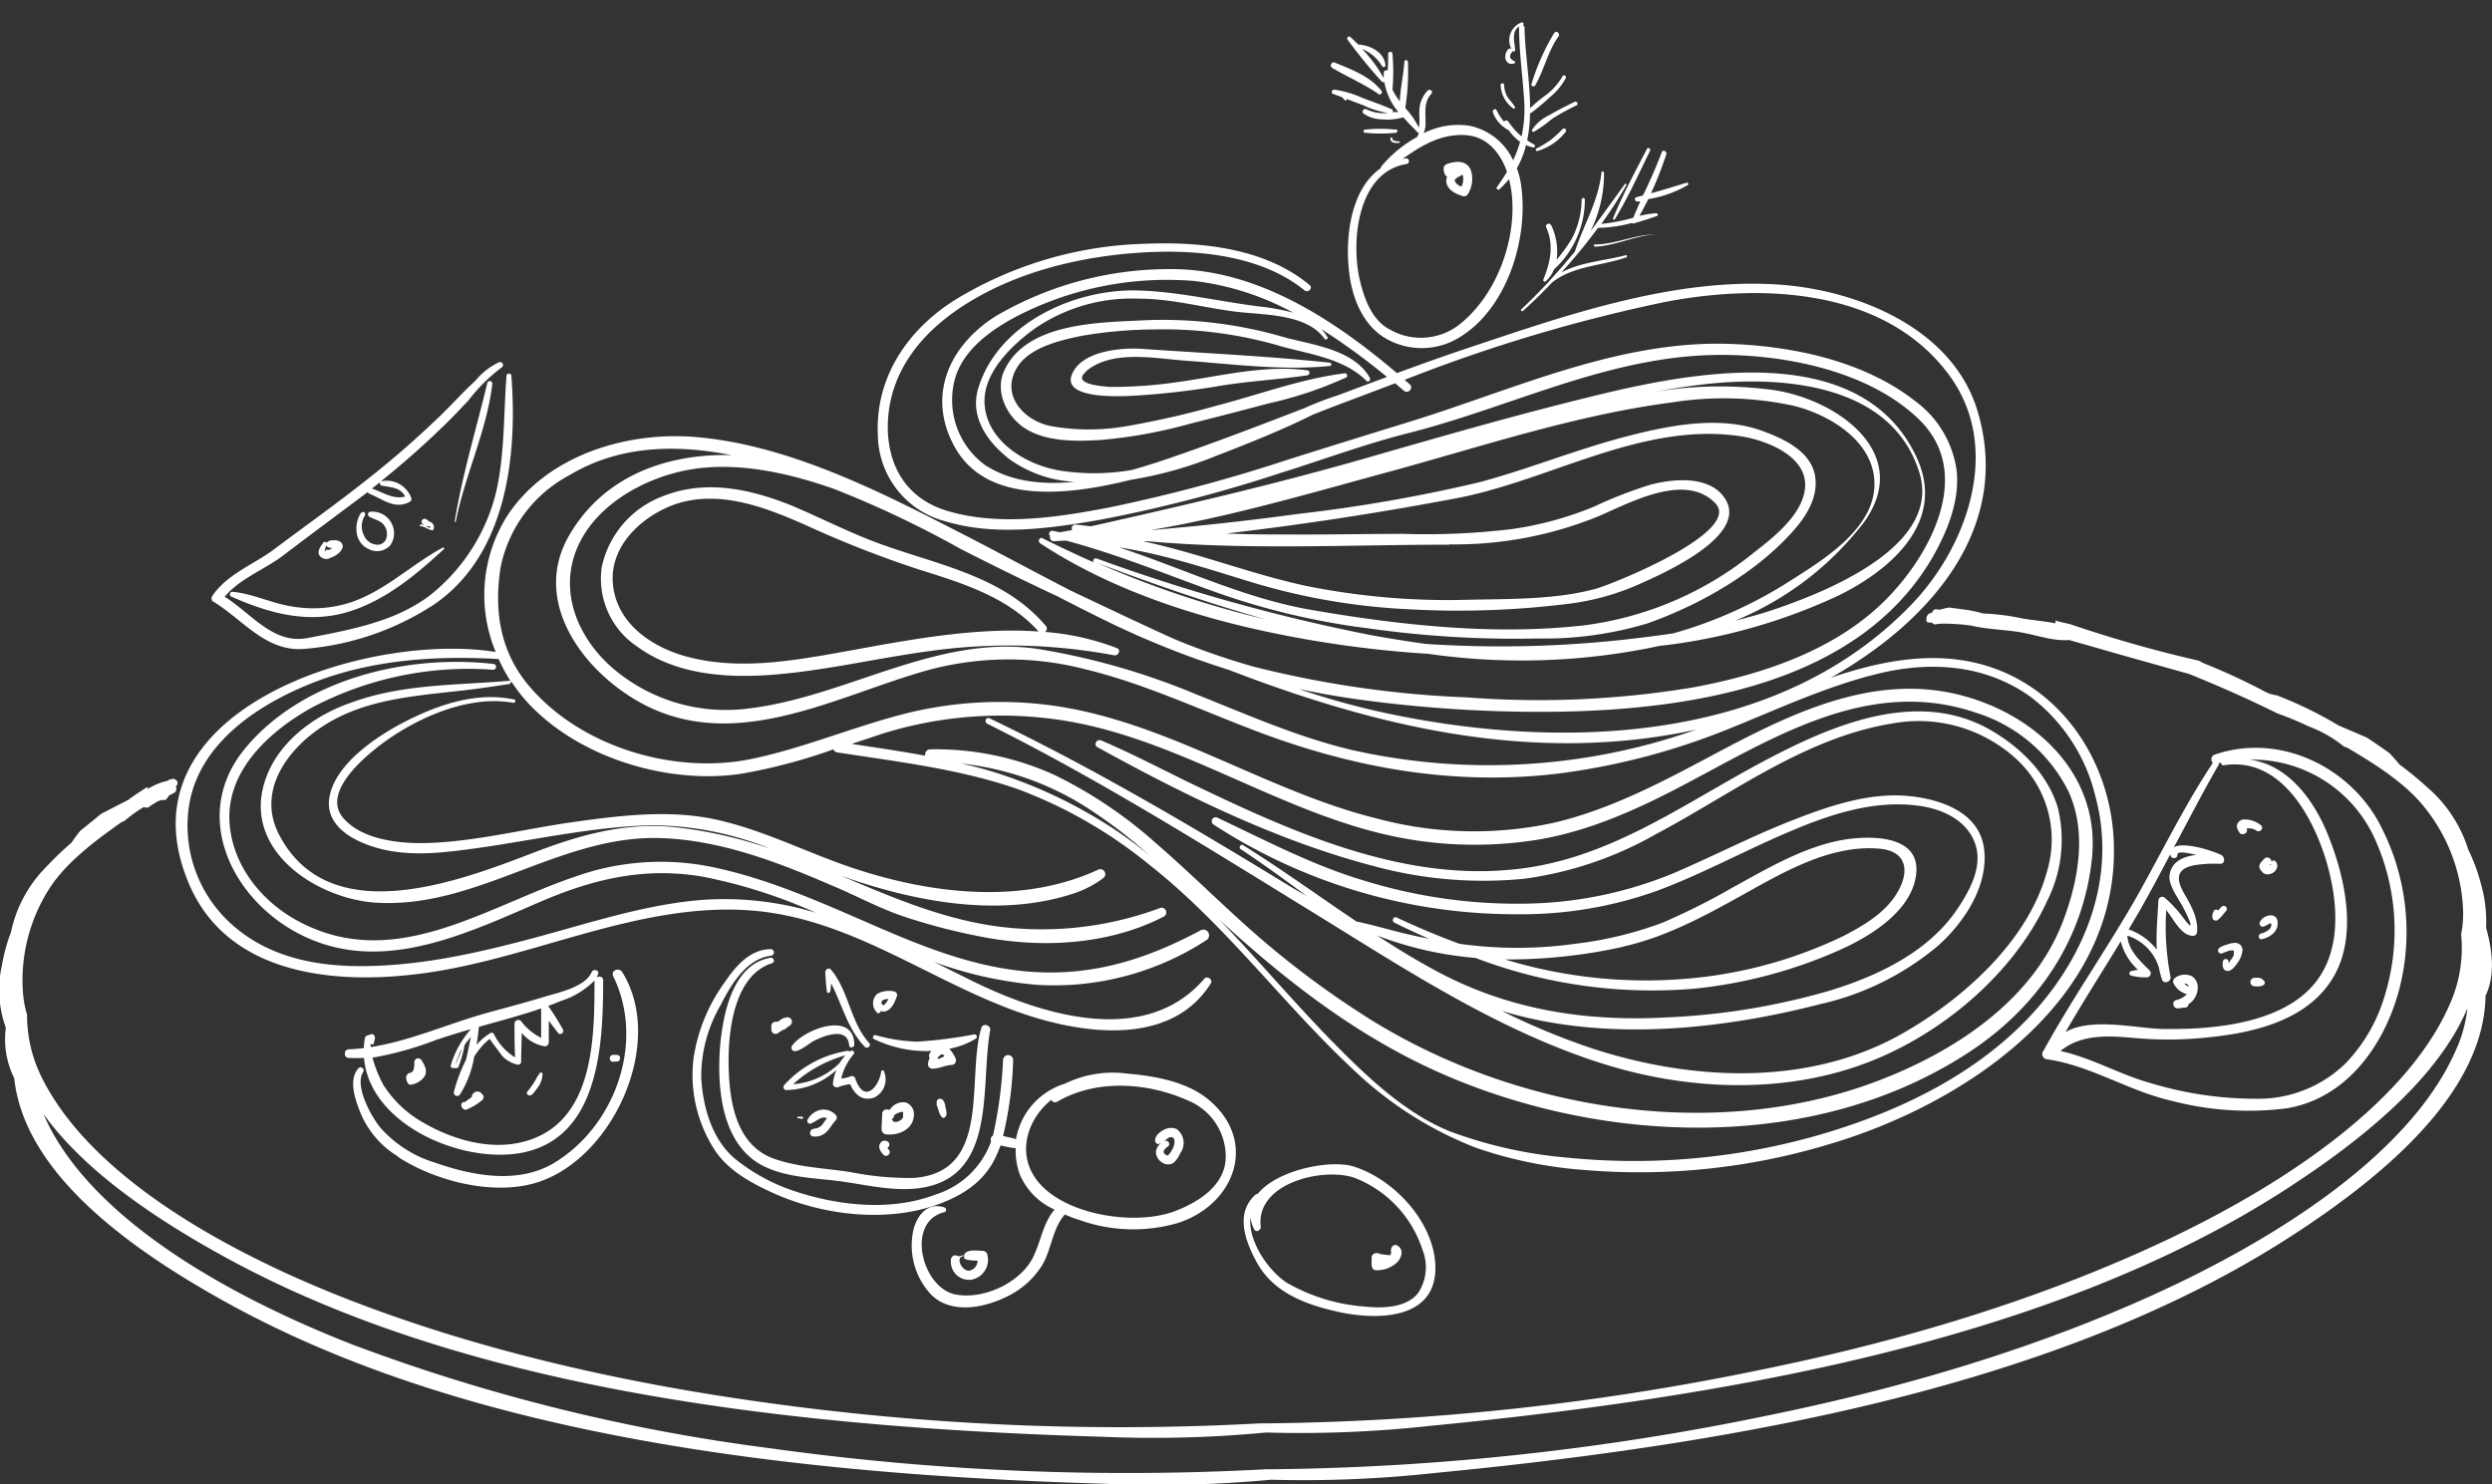 <svg xmlns="http://www.w3.org/2000/svg" viewBox="0 0 247.02 147.17"><rect x="0" y="0" width="247.02" height="147.17" fill="#333333" stroke="none"/><defs><style>.cls-1{fill:#fff;}</style></defs><g id="Layer_2" data-name="Layer 2"><g id="entrees"><path class="cls-1" d="M49.14,64.64c-12.77-2.07-37.73,5.8-30.4,23,3.71,8.71,13.7,9.92,22,9C52.17,95.44,63,89.32,74.63,90.28c9.48.79,17,6.58,25.66,9.82,6.16,2.31,15.57,4,19.73-2.6.25-.39-.36-.8-.65-.46-5.88,6.83-16.19,3.58-23.08.17l-3.7-1.84a39.49,39.49,0,0,0,10.24,2.27,27.69,27.69,0,0,0,16.72-4.41.55.55,0,0,0-.53-1c-5.27,2.82-10.52,4.51-16.57,4.13C96.65,96,91.22,93.76,86,91.47c-4.84-2.1-9.67-4.24-14.84-5.39a25.22,25.22,0,0,0-14.06.8C48,89.94,39,96.5,29.43,91.25c-3.66-2-6.55-5.7-6.69-10-.17-5,4.07-8.8,8.1-11.06a33.31,33.31,0,0,1,18.05-3.79.29.29,0,0,0,.07-.57c-8.63-1-19.14,1.51-24.8,8.54-5,6.24-1.52,14.1,4.71,17.78,8.25,4.87,17,.56,24.81-2.8,5.24-2.23,10.21-3.4,15.9-2.45a51.17,51.17,0,0,1,11.29,3.59A31.21,31.21,0,0,0,69.7,89.21C64,89.64,58.42,91.52,52.88,93c-5.75,1.54-11.6,2.85-17.59,2.78-4.79-.07-9.4-1.2-12.87-4.66a13.12,13.12,0,0,1-3.63-11.56c1.13-6,6.85-9.73,12.12-11.83,5.85-2.32,12.16-2.74,18.38-2.4l.13,0a18.15,18.15,0,0,0,1.17,2.17.21.21,0,0,0-.15,0c-5.34.45-10.64.3-15.75,2.2C31,71,27.41,73.7,26.22,77.56,24.1,84.42,31.5,89.17,37.38,89.5c10,.55,18.19-6.75,28.13-6.41,5.89.2,11.51,2.35,16.86,4.66,2.42,1,4.81,2.32,7.32,3.15A60,60,0,0,0,98,93c5.74,1,12.07.59,17.32-2.11a.46.46,0,0,0-.35-.86,33.61,33.61,0,0,1-16.77,1.72c-5.28-.84-10-2.89-14.87-4.94C90.61,89.41,99,91,106.37,88.6a10.34,10.34,0,0,0,3-1.55.49.49,0,0,0-.51-.83c-7.47,3.46-16.4,2.43-24-.06-4.83-1.57-9.33-4-14.34-5-4.49-.89-9.3-.28-13.78.35-4.79.68-9.62,1.93-14.47,2.07-2.66.07-6.4-.32-8.25-2.49-2.42-2.82,3.18-7,5.15-8.26,3.27-2.11,7.75-3.88,11.7-3.15.22,0,.32-.28.1-.33-3.67-.78-7.38.46-10.64,2.1-2.78,1.41-6.93,4.1-7.64,7.4-.54,2.48,1.43,4,3.53,4.82,3.24,1.29,6.75,1,10.12.54,6.1-.79,12.1-2.25,18.28-2.39A31.67,31.67,0,0,1,76.4,84.16,43.79,43.79,0,0,0,66.84,82c-4.91-.49-9.41.79-13.94,2.53-7.48,2.88-20.29,7.78-25.25-1.81-2.15-4.17.66-8.21,4.08-10.54,4.83-3.29,10.72-3.19,16.27-4,.82-.11,1.64-.24,2.46-.36a.24.24,0,0,0,.19-.32,15.63,15.63,0,0,0,2.21,2.73c5.11,5.07,13.58,7.54,20.62,6.48a55,55,0,0,0,9.14-2.42.46.46,0,0,0,.4.31c6,.92,12.18,1.65,17.91,3.65A46.19,46.19,0,0,1,114,85.79c7.6,6,13.24,13.84,20.28,20.38a36.91,36.91,0,0,0,12,7.61,42.23,42.23,0,0,0,11,2.23,64.94,64.94,0,0,0,23.8-2.5c13.73-4,29.43-14.48,28.42-30.6-.46-7.24-4.74-14-11.61-16.57-5.33-2-11-1-16.42.86,9.91-5.61,18-14.88,14.56-26.43C193.56,32.48,184,28.69,176.12,28.2c-10.51-.65-21.29,3.19-31.11,6.47-2.19.74-4.37,1.52-6.54,2.32-6.33-5.38-14-10.39-22.55-10.31a34,34,0,0,0-17.23,4.67c-4.73,3-6.9,8.09-3.93,13.18C98,50,105.83,49,111,47.83l1.1-.26a38.81,38.81,0,0,0,8.44-2.37c3.19-1.23,6.53-2.56,9.66-4.12l1.95-.76L138.3,38l.87.74c.42.36,1-.29.55-.66l-.49-.42a158.23,158.23,0,0,1,25.9-7.74c9.64-1.83,21.87-1.34,28.18,7.41,5.11,7.08,1.76,16.71-3.71,22.47-13.32,14-34.91,14.66-52.58,10.82a76.22,76.22,0,0,1-8.29-2.32c1.85.4,3.72.73,5.63,1a131.4,131.4,0,0,0,20.69,1.25c12.92-.28,29-2.84,36.3-14.94,1.58-2.64,3-6,2.58-9.12a10.3,10.3,0,0,0-4.13-6.76c-5-3.9-11.93-5.39-18.16-5.63-11-.43-21.3,4.41-31.55,7.6-4.11,1.27-8.22,2.54-12.33,3.84A160.13,160.13,0,0,1,110,50.3c-5.16,1-11,1.89-16.13.34C89.93,49.45,88,46.3,88,42.28c.06-5.54,3.53-9.57,8.08-12.34,5.16-3.15,11.42-4.59,17.4-4.92,5.28-.29,11.56.3,15.82,3.76.36.29.88-.21.52-.52-4.46-3.7-10.82-4.32-16.39-4.09a38.05,38.05,0,0,0-18.89,5.64c-4.68,3-7.82,7.72-7.52,13.42a8.94,8.94,0,0,0,6.76,8.47c4.88,1.47,10.42.68,15.33-.18A143.76,143.76,0,0,0,127,46.87c4.28-1.34,8.52-2.92,12.87-4,10.53-2.71,20.24-7.88,31.4-7.68,6.42.11,14.2,1.79,18.95,6.39,5.51,5.33,1.12,13.47-3.34,17.92-5,5-12.21,7.37-19,8.64a93.32,93.32,0,0,1-22.46,1,102.12,102.12,0,0,1-21.24-3.07,71.71,71.71,0,0,1-7.63-2.65c-3.37-1.51-6.69-3.11-10-4.67l-.46-.22c-3.52-1.81-7-3.7-10.48-5.49-8.23-4.23-17.47-9-26.87-9.73-6.83-.51-14.62,1.91-18.49,7.88A14.67,14.67,0,0,0,49.14,64.64ZM97.61,46.08a8,8,0,0,1-2.94-8.56c.83-2.87,3.57-4.81,6.07-6.14a32.51,32.51,0,0,1,17.67-3.52A27.32,27.32,0,0,1,128.19,31a22.17,22.17,0,0,0-3.39-.62c-4-.5-7.88-1.45-11.89-1.58-6.26-.21-13.81,3.13-15.88,9.5-1,2.93.8,5.48,3,7.2a12.1,12.1,0,0,0,6.48,2.27C103.3,48.08,100.15,47.76,97.61,46.08Zm35-6.89a31.57,31.57,0,0,0-3.3,1.27c-3.73,1.44-7.46,2.87-11.23,4.21-1.75.62-3.78,1.34-5.91,1.93a22.07,22.07,0,0,1-7.07.06c-3.34-.54-7.23-2.86-7.5-6.55-.23-3.09,2.66-5.85,4.92-7.5a17,17,0,0,1,10.39-3c3.44,0,6.73,1,10.13,1.35,2.55.26,6.6.25,8.24,2.62.12.18.42,0,.3-.17a4.74,4.74,0,0,0-.6-.78,64.82,64.82,0,0,1,6.5,4.74ZM111.2,82.72A47.2,47.2,0,0,0,99,76.7c-1.22-.4-2.47-.74-3.73-1a28.8,28.8,0,0,1,12.52,4.4A49.36,49.36,0,0,1,114,84.85C113.12,84.12,112.18,83.4,111.2,82.72Zm3.31.81a43.84,43.84,0,0,0-10.05-6.73,28.47,28.47,0,0,0-12.21-2.51.52.52,0,0,0-.54.63c-2.43-.45-4.87-.8-7.28-1.17,1-.33,2-.66,3-1a39.49,39.49,0,0,1,16.45-1.53c11.6,1.32,21.52,8.54,32.72,11.34a39.2,39.2,0,0,0,15.81.69c5.39-.89,10.37-3.23,15.15-5.78,8.84-4.71,18.06-10.32,28.34-6.8A15.3,15.3,0,0,1,205,78.39c1.89,4,1.05,8.8-.45,12.79-3,8.09-11,13.22-18.76,16.11-16.48,6.12-36.54,2.56-51-6.89a89.51,89.51,0,0,1-11-8.38C120.66,89.22,117.68,86.27,114.51,83.53ZM95.18,54.4q4.81,2.46,9.7,4.75,2.24,1.16,4.49,2.27a87.6,87.6,0,0,0,12.46,5c14.69,5.67,30.07,9.32,45.91,6l.42-.09a61.79,61.79,0,0,1-34,2.06c-5.42-1.26-10.55-3.55-15.7-5.6a69.85,69.85,0,0,0-15.56-4.45c-10-1.5-19,4.76-28.7,5.9A17.23,17.23,0,0,1,61,66.46c-3.3-2.7-5.42-7-4.11-11.25,1.49-4.82,6.73-7.8,11.41-8.64s9.82.3,14.34,1.89A101.77,101.77,0,0,1,95.18,54.4ZM56.43,47.12c5-3,10.62-3.07,16.07-2-6.32-.16-12.55,2-16,7.82-4.16,6.94,1.84,14.35,8,17.24,9,4.18,18.54-1.19,27.16-3.65a30.39,30.39,0,0,1,15.95-.17C113,67.66,118.13,70,123.28,72c10.08,4,20.42,6,31.29,4.68a67.76,67.76,0,0,0,16.5-4.3c5-2,9.85-4.31,15.09-5.59s10.63-.9,15.07,2.26A17.51,17.51,0,0,1,207.72,79c2.19,8.17-1.16,16.24-6.83,22.1s-13.41,9.41-21.14,11.58a66.18,66.18,0,0,1-24.26,2.1,44,44,0,0,1-11.62-2.56c-4.62-1.79-8.68-5.77-12.08-9.24C128,99.08,124.57,95,120.87,91.18c6.6,6.06,13.64,11.55,21.93,15.21,16.3,7.19,37.31,7.93,52.57-2.2,6.68-4.44,11.18-11.1,12-19.14.78-7.78-4.87-13.57-11.87-15.8-9.36-3-18.15,1.56-26.26,5.89-4.83,2.57-9.66,5.08-15,6.38a37.22,37.22,0,0,1-17.83-.39c-11.15-2.78-20.83-9.7-32.37-11.22A38.56,38.56,0,0,0,88.78,71C84,72.3,79.35,74.24,74.45,75.25,66.75,76.83,57.37,74,52.3,67.83c-2.75-3.33-3.34-7.4-2.68-11.56A13.29,13.29,0,0,1,56.43,47.12Zm102.49,58.35c9.18,2.89,19.74,3.1,28.56-1.15,6.33-3,12.43-8.46,15.4-14.91A13.46,13.46,0,0,0,204,80.14c-1-3.42-3.77-6.11-6.77-7.81-7.24-4.1-15.75-.4-22.39,3.13-8.25,4.38-15.68,10-25.3,10.78-11.13,1-22-4-31.81-8.73-2.85-1.39-5.65-2.86-8.57-4.1-.44-.19-.81.43-.37.67,8.66,4.77,17.88,9.32,27.48,11.81A41.34,41.34,0,0,0,151,87.13a36,36,0,0,0,13.09-4.4c7.56-4,14.81-9.6,23.47-11a14.32,14.32,0,0,1,12.49,3.69,10.86,10.86,0,0,1,2.85,11c-1.89,7-8.55,12.84-14.71,16.26C179,107.71,167.67,107.12,158,104a69.24,69.24,0,0,1-9.14-3.78l.78.23c9.92,2.78,21,1.62,30.84-.91a27.48,27.48,0,0,0,11.64-5.79c2.61-2.33,5-5.95,4.55-9.59s-4.3-4.91-7.36-5.23c-4-.42-8.08,1-11.73,2.43-4,1.57-7.8,3.55-11.74,5.23a39.86,39.86,0,0,1-14.67,3,51.38,51.38,0,0,1-15.87-2.26c-5.14-1.52-9.82-4-14.64-6.27a.39.39,0,0,0-.36.69,54.89,54.89,0,0,0,30.16,8.89,39.83,39.83,0,0,0,13.86-2.35c4.3-1.61,8.36-3.81,12.57-5.63s8.64-3.37,13.19-2.79c2.32.29,4.74,1.32,5.65,3.62s-.47,4.79-1.7,6.62c-2.88,4.28-7.9,6.65-12.68,8.11a68.45,68.45,0,0,1-16.21,2.65c-8,.43-15.55-.76-22.63-4.53-2.06-1.1-4.06-2.32-6-3.59a35.3,35.3,0,0,0,9.75,2.22A49.09,49.09,0,0,0,168.13,98a47.16,47.16,0,0,0,14.13-3.77c3-1.33,7.13-3.79,7.66-7.4S186.55,82.9,184,83.1c-4.38.34-8.59,2.88-12.34,4.94a67.74,67.74,0,0,1-6.87,3.44,37.32,37.32,0,0,1-8.67,2.09,41.43,41.43,0,0,1-11.45,0q-3.19-1.18-6.23-2.61c-.33-.15-.54.36-.21.52q1.71.84,3.42,1.59c-1-.19-1.9-.4-2.86-.63-1.4-.36-2.8-.75-4.21-1.06a.14.14,0,0,0-.09,0c-3.76-2.53-7.44-5.2-11.27-7.59-.22-.14-.48.24-.25.39,2.22,1.46,4.4,3.06,6.58,4.67L128.08,88c-9.8-6-19.64-11.83-30-16.79-.34-.17-.55.37-.22.54,10.86,5.41,21.15,11.85,31.46,18.2C138.81,95.76,148.23,102.11,158.92,105.47Zm2-11.63c4.44-1,8.39-3.21,12.32-5.4s8.41-4.71,13.06-4.3c2.87.25,3,2.45,1.64,4.56-1.19,1.89-3.32,3.12-5.26,4.12a44.17,44.17,0,0,1-13.5,4,47.93,47.93,0,0,1-20-1.7A52.55,52.55,0,0,0,161,93.84Zm-47.21-62.1c-4.48.24-11.92.13-14.16,5-.94,2,.16,4.38,1.84,5.58,2.12,1.51,5.26,1.45,7.72,1.3A48.68,48.68,0,0,0,118,42c2.58-.65,5.15-1.31,7.72-2a38.48,38.48,0,0,0,7.72-2.58c.2-.1.08-.43-.13-.41-4.29.52-8.58,2.14-12.76,3.22a87.34,87.34,0,0,1-8.76,2,21.66,21.66,0,0,1-7.7,0c-2.59-.56-4.87-3-3.34-5.68,1.16-2.06,4.18-2.77,6.29-3.22a43.84,43.84,0,0,1,7.42-.67,41.17,41.17,0,0,1,12.62,1.7c2.83.77,6.21,1.22,8.37,3.4.19.19.45-.08.34-.29-1.55-2.78-5.59-3.27-8.37-4A42.68,42.68,0,0,0,113.75,31.74Zm103.45,65a1.63,1.63,0,0,0-1.56.21.44.44,0,0,0-.11.61,2.07,2.07,0,0,0,1.28,1,2,2,0,0,1-1.06.59c-.48.12-.3.85.17.82.24,0,.47-.07.71-.08a.33.33,0,0,0,.34-.32,2,2,0,0,0,.92-1.8A1.31,1.31,0,0,0,217.2,96.74Zm-.35,1a1.24,1.24,0,0,1-.28-.22.36.36,0,0,1,.43.3ZM103.13,53.88c7.9,5.19,17.55,8,26.79,9.58a108.8,108.8,0,0,0,11.65,1.36A65.15,65.15,0,0,0,164.66,64l.16,0a56.94,56.94,0,0,0,17.51-5c5.24-2.6,10.61-7.35,7.64-13.69-5.36-11.43-21.4-8.6-31.18-6.25-7.76,1.87-15.44,4.07-23.1,6.28-9.13,2.63-18.29,4.76-27.56,6.84l0,0L106.6,52a.37.37,0,0,0-.32.55l-1.21.22-.73-.15a.31.31,0,0,0-.25.53.4.4,0,0,0,.37.51l1.19-.07c5,1.33,9.71,3.26,14.53,5a71.67,71.67,0,0,0,15.49,3.71,103.45,103.45,0,0,0,16.78,1,35.44,35.44,0,0,0,10.84-1.49c5.27-1.86,10.92-5.09,14.61-9.34,1.28-1.48,2.39-3.36,2-5.39-.47-2.41-3.22-3.64-5.27-4.38-4.21-1.52-9.19-.53-13.37.56-4.93,1.27-9.66,3.22-14.58,4.54a153.32,153.32,0,0,1-18,3.15q-7.31,1-14.67,1.61h0c8.29-1.39,16.5-3.85,24.46-6,8.95-2.47,18-5.46,27.24-6.66a32.76,32.76,0,0,1,12.09.33c3.7.92,8.18,3.67,8,8s-5.2,7.36-8.42,9.4a43,43,0,0,1-11.51,5.16c-1.66.25-3.33.45-5,.64a112.62,112.62,0,0,1-19.52.41q-2.85-.39-5.64-.91a180.34,180.34,0,0,1-27-7.56c-.26-.1-.46.24-.28.39-1.67-.74-3.32-1.52-5-2.35C103.12,53.14,102.77,53.64,103.13,53.88Zm41.22-4.48c9.3-1.76,18.33-7.56,28.06-6.17,2.61.37,6.92,2,6.5,5.27-.32,2.58-3.08,4.75-5,6.24A33.46,33.46,0,0,1,157,62c-8.92,1-18.07,0-26.88-1.51-6.67-1.12-12.8-4.12-19.19-6.22,4.7.71,9.21,2.27,13.77,3.64A64,64,0,0,0,139.6,60.4a87.83,87.83,0,0,0,15.55-.5,24.69,24.69,0,0,0,7.1-1.88c2.25-1,11.14-4.81,8.76-8.56-1.5-2.37-5.18-2-7.43-1.4a43.26,43.26,0,0,0-5.6,2.18,33.67,33.67,0,0,1-8.09,2.21,71,71,0,0,1-10.72.48c-3.75,0-7.5.08-11.26.06-2.11,0-4.22,0-6.33-.1C129.21,52,136.8,50.83,144.35,49.4Zm-.7,4.57a37.71,37.71,0,0,0,14.81-2.79c3.09-1.32,8.59-4.39,11.57-1.29,2.72,2.83-10.12,8-11.84,8.48-4,1.09-8.54,1-12.66,1.09a70.77,70.77,0,0,1-16.24-1.41c-5.42-1.19-10.59-3.24-16-4.39l.47,0C123.67,54.55,133.75,54,143.65,54Zm41.11-2.18c4.93-6.84-2.62-12.17-8.95-13.12a39.78,39.78,0,0,0-11.83.18c1.53-.28,3.06-.52,4.6-.71,7.7-.94,18.87-.28,21.67,8.69,2.24,7.18-8.84,11.66-13.91,13.43-1.42.5-2.87.91-4.34,1.27A30.78,30.78,0,0,0,184.76,51.79Zm-59.3,9.62a96.4,96.4,0,0,1-16.7-5.6C114.14,57.83,119.74,59.79,125.46,61.41ZM65.65,49.22a9.64,9.64,0,0,0-6,7,8.08,8.08,0,0,0,3.51,7.88c3.69,2.7,8.51,3.12,12.92,2.83,5.44-.36,10.81-1.69,16.2-2.4a56.53,56.53,0,0,1,18.17.44c.4.07.7-.54.28-.71a25.26,25.26,0,0,0-7.15-1.61.38.38,0,0,0,.09-.59c-2.79-3.3-6.6-4.89-10.61-6.22-2.27-.75-4.56-1.42-6.78-2.28-2.53-1-5-2.23-7.45-3.29C74.62,48.52,70,47.45,65.65,49.22ZM80,52.12A105,105,0,0,0,91.21,56.5c4.22,1.32,8.7,2.71,11.74,6.11h0c-6.87-.49-14.19,1.1-20.65,2.24-4.66.81-9.48,1.5-14.14.27-3.57-.94-7.09-3.35-7.41-7.29-.29-3.61,2.65-6.42,5.73-7.67C71,48.36,75.89,50.29,80,52.12ZM152.17,8.48c.91-1.58,1.25-3.38,2.32-4.87.2-.29-.23-.63-.43-.34a22.07,22.07,0,0,0-2.25,5.06C151.72,8.55,152.06,8.66,152.17,8.48Zm71.76,88.46c.09,0-.23,0-.12,0l-.24,0a.43.43,0,0,0-.49.34.42.42,0,0,0,.44.5,1.61,1.61,0,0,0,.44,0c-.07,0,.07,0,.1,0a.74.74,0,0,0,.34-.15.26.26,0,0,0,0-.41A.81.81,0,0,0,223.93,96.94ZM155.19,13.08c.18-.19-.12-.47-.3-.28a14.44,14.44,0,0,1-1.15,1.06,12.77,12.77,0,0,1-1.42.86.13.13,0,0,0,.08.25A5.55,5.55,0,0,0,155.19,13.08Zm-.89,12.68a6.08,6.08,0,0,0-.53-3.42c-.15-.31-.65-.12-.5.2.79,1.8.41,3.43-.28,5.17a.15.15,0,0,0,.25.16,3.1,3.1,0,0,0,.8-1.16,9.35,9.35,0,0,0,3.06-6.92.16.16,0,0,0-.32,0,8.46,8.46,0,0,1-1,3.92A16.83,16.83,0,0,1,154.3,25.76Zm5.76-4c1.32-2.18,2.38-4.52,3.5-6.81.1-.21-.2-.39-.31-.18-1.17,2.27-2.4,4.52-3.36,6.89C159.85,21.74,160,21.84,160.06,21.74Zm-2,2.7c2.1-.08,4-1.12,6.08-1.22,0,0,0,0,0,0-2.09,0-4,1-6.1,1C157.94,24.25,158,24.44,158.09,24.44ZM153.45,28s0,0,0,0a.1.1,0,0,0,0,0c-.84.9-1.71,1.79-2.63,2.64-.12.1,0,.29.15.18,1-.89,1.94-1.82,2.87-2.8,2.06-1.67,4.94-1.65,7.37-2.51a.11.11,0,0,0-.06-.21c-2.13.57-4.46.67-6.39,1.72a53.19,53.19,0,0,0,3.64-4.43.21.21,0,0,0,.12,0,14.14,14.14,0,0,0,3.27-.49.21.21,0,0,0,.3,0l0,0c.74-.2,1.46-.44,2.16-.69.17-.06.05-.29-.09-.27a11.34,11.34,0,0,0-1.65.26c.31-.55.6-1.1.88-1.66a11.28,11.28,0,0,0,3.92-1.4c.11-.07,0-.26-.11-.23-1.18.36-2.36.73-3.54,1.05a37.15,37.15,0,0,0,1.51-3.86c.1-.29-.34-.51-.45-.21a46.73,46.73,0,0,1-1.87,4.29l-.64.17c-.28.07-.14.5.15.42l.24,0c-.24.53-.48,1.07-.7,1.62a18.69,18.69,0,0,1-3.17.61,41.22,41.22,0,0,0,2.5-3.88c0-.08-.1-.17-.16-.08-1.14,1.57-2.26,3.14-3.41,4.68A12.82,12.82,0,0,0,159,17.13a.13.13,0,0,0-.26,0c-.31,2.86-1.76,5.15-2.63,7.81C155.24,26,154.37,27,153.45,28Zm-1.58-15.15a.15.15,0,0,0,.19.21,13.46,13.46,0,0,0,1.78-1.27,24.07,24.07,0,0,1,2.44-1.35c.23-.12,0-.45-.2-.34-.85.42-1.69.83-2.5,1.31A4.22,4.22,0,0,0,151.87,12.86Zm-13.56,0a14,14,0,0,0-3,0c-.2,0-.22.31,0,.31a14.3,14.3,0,0,0,3.07,0A.12.12,0,0,0,138.31,12.82Zm-.28.87c0-.14-.21-.11-.21,0,0,.47.52.48.87.44a.07.07,0,0,0,0-.14C138.45,14,138,14,138,13.69Zm-6-7c1.53.9,3.16,1.6,4.63,2.61.18.13.41-.14.29-.31-1.13-1.46-3-2.14-4.65-2.82C132,6.08,131.75,6.54,132.05,6.72Zm11.42,10.82a.86.86,0,0,0-.07.56c.14.79,1,1.16,1.68,1.36a.45.45,0,0,0,.47-.26,2.82,2.82,0,0,0,.25-2.38c-.47-1-1.56-.85-2.4-.54a.52.52,0,0,0-.29.43C143.12,17,143.17,17.39,143.47,17.54Zm1.41-.16a.22.22,0,0,0,.11-.1,1.65,1.65,0,0,1-.09,1.21,1,1,0,0,1-.68-.56C144.15,17.71,144.75,17.45,144.88,17.38ZM150,10.75c.09.06.23,0,.17-.14-.21-.37-.52-.68-.74-1a2.44,2.44,0,0,1-.33-1.18c0-.23-.36-.23-.35,0A3,3,0,0,0,150,10.75ZM137,8.12a.17.17,0,0,0,.22,0,6.24,6.24,0,0,0,1.41,3,3.22,3.22,0,0,0-.62,0,.16.16,0,0,0,0-.26c-1-.46-2-.78-3-1.17a10.11,10.11,0,0,0-2.72-.8c-.25-.06-.4.34-.15.42l.88.32.28.3c.09.1.24,0,.16-.12l0,0c.59.21,1.17.43,1.75.66a8.9,8.9,0,0,0,2.35.73,3.85,3.85,0,0,1-2.14-.38.26.26,0,0,0-.27.43,3.25,3.25,0,0,0,1.78.58,5.71,5.71,0,0,0,2.18-.2c.46.54.95,1,1.38,1.47a.2.2,0,0,0,.14.06c0,.13-.09.27-.14.41a12.37,12.37,0,0,0-3.55,2.91.5.5,0,0,0-.08.2c-3.2,2.22-3.63,7.57-3,11.17.44,2.37,1.57,4.73,3.79,5.86a7.11,7.11,0,0,0,7.17-.36c4.65-2.92,6.73-9.85,5.95-15.05a8,8,0,0,0-.41-1.62,8.9,8.9,0,0,0,.91-2.3,3,3,0,0,0,.73.24c.15,0,.22-.21.09-.28s-.48-.28-.71-.43a13.25,13.25,0,0,0,.28-2.68l.06,0a22,22,0,0,0,1.91-1.59,6.3,6.3,0,0,0,1.58-1.9c.1-.21-.21-.39-.32-.18a6.46,6.46,0,0,1-1.68,1.89,13.4,13.4,0,0,0-1.54,1.28c0-2.67-.51-5.45-.55-8a.21.21,0,0,0-.18-.21c.17-.07.06-.36-.11-.3a1.88,1.88,0,0,0-1,2.65.23.23,0,0,0-.31,0,1.07,1.07,0,0,0-.28,1,.71.71,0,0,0,.3.4.69.69,0,0,0,.58,0c.09,0,.08-.17,0-.21a.68.68,0,0,1-.42-.36.57.57,0,0,1,.17-.52.19.19,0,0,0,.06-.14l0,0a.14.14,0,0,0,.26-.09c-.07-.86-.38-1.81.39-2.33a.36.36,0,0,0,0,.1c0,2.47.37,4.91.51,7.37a12.29,12.29,0,0,1-.27,3.43,7.07,7.07,0,0,1-1.3-1.46.25.25,0,0,0-.42,0l-.13-.14a5,5,0,0,1-.62-1c-.12-.24-.48,0-.36.24a3.21,3.21,0,0,0,1.56,1.75,5.14,5.14,0,0,0,1.13,1.15,11.61,11.61,0,0,1-.69,1.83,6.12,6.12,0,0,0-4.38-3.43,7.52,7.52,0,0,0-4.49.75,2.5,2.5,0,0,0,.19-1.06c0-1.08-.19-2,.58-2.86.21-.23-.16-.53-.37-.31a2.91,2.91,0,0,0-.82,1.89,7.87,7.87,0,0,0,0,.84,3.65,3.65,0,0,1-.06.95,7.79,7.79,0,0,0-1.34-1.95,23.87,23.87,0,0,0,.26-4.61.18.18,0,0,0-.35,0c-.08,1.28-.4,2.64-.45,3.95a6.44,6.44,0,0,1-.73-1.16,21,21,0,0,0,0-3.55c0-.28-.43-.26-.43,0,0,.55,0,1.11-.05,1.66a.25.25,0,0,0-.38.19,3.77,3.77,0,0,0,0,.58,13.18,13.18,0,0,0-2.15-2.91A4,4,0,0,1,137,6.57c.09.12.35.11.33-.09-.09-1.3-1.52-2-2.7-2.07-.26-.26-.51-.5-.76-.73a.19.19,0,0,0-.27.28A49.21,49.21,0,0,0,137,8.12Zm8.5,5.3c2,.22,3.25,1.81,3.88,3.61-.3.51-.63,1-1,1.52-.12.16.12.34.26.21a9.87,9.87,0,0,0,.94-1,11.17,11.17,0,0,1,.3,1.76c.39,4.57-1.68,10-5.41,12.8a6.21,6.21,0,0,1-6.7.35c-1.79-.91-2.58-3.15-3-5-.86-3.83-.18-10.63,4.65-11.41a.28.28,0,0,0-.07-.56l-.31.05C141,14.36,143,13.16,145.54,13.42ZM151.63.78V0s0,0,0,0V.78A0,0,0,1,0,151.63.78Zm-44,36.05c2.58-2.21,6.89-1.28,9.91-1.07,4.72.34,9.58,1,14.3.52.19,0,.14-.3,0-.32-6.16-.66-12.41-.94-18.59-1.37-2.1-.15-6.07.19-7,2.55-1.06,2.64,5.68,2.11,6.53,2.07a81.83,81.83,0,0,0,8.41-1c2.79-.44,5.62-.59,8.4-1,.26-.05.31-.45,0-.49-4.17-.58-8.66.58-12.79,1.15a44.91,44.91,0,0,1-6.85.49C109.13,38.27,106.18,38.09,107.67,36.83ZM36.78,103.5a.17.17,0,0,0,.29-.1c0-.21.1-.33.1-.52s-.17-.42-.38-.34l-.36.11a.36.36,0,0,0-.26.26,9.6,9.6,0,0,0-.11,1c-.49.06-1,.1-1.49.12a.38.38,0,0,0-.38.43h0v0a.36.36,0,0,0,.36.42h.12a13.13,13.13,0,0,0,1.41,0c.56,6.54,9.42,10.37,15.27,9.47,8.08-1.25,8.43-10.76,8.44-17.15,0-.39-.4-.46-.67-.3a1.82,1.82,0,0,0,.16-.31c.18-.4-.47-.6-.64-.2-.61,1.42-3.18,2-4.48,2.37-1.81.56-3.65,1.05-5.49,1.55-4,1.07-7.86,2.86-11.92,3.5a1.07,1.07,0,0,1,0-.37Zm10.66-1.69,2.14-.6c1.37-.38,2.72-.77,4.06-1.23,0,1,0,1.94,0,2.91a5.61,5.61,0,0,1-2-1.67.38.38,0,0,0-.64.27c0,1.11,0,2.22.06,3.34a5.53,5.53,0,0,1-2.13-2.37.28.28,0,0,0-.38,0,5.81,5.81,0,0,0-1.31,1.12c.09-.55.16-1.1.22-1.62A.33.33,0,0,0,47.44,101.81Zm-4.27,1.31c1.16-.4,2.33-.75,3.51-1.09a9.48,9.48,0,0,0-2,3.59.22.22,0,0,0,.22.27l.37,0a.18.18,0,0,0,.18-.13,11.31,11.31,0,0,0,.6-2.15,6.92,6.92,0,0,1,.63-.8c-.17.77-.31,1.54-.5,2.29A15.52,15.52,0,0,0,45,108.23a.33.33,0,0,0,.59.28A9.82,9.82,0,0,0,47,104.77,7,7,0,0,1,48.53,103s1.16,1.58,1.29,1.73a3.14,3.14,0,0,0,1.43.81.31.31,0,0,0,.41-.26c0-1,.05-1.93.06-2.89a3.66,3.66,0,0,0,2.2,1.33.39.39,0,0,0,.48-.38v-2.14l.91,1.2c.21.28.64,0,.5-.32a24.18,24.18,0,0,0-1.47-2.35l0,0c.44-.16.89-.34,1.33-.52a8.08,8.08,0,0,0,3.26-2s0,.06,0,.1c0,5.94-.11,14.25-7.26,15.94-3.37.79-7.09-.36-10-2.12A11.17,11.17,0,0,1,38,107.56a13.11,13.11,0,0,1-1.08-2.7A33.19,33.19,0,0,0,43.17,103.12Zm2.59.92c-.14.5-1.07,2.63-.31.66A4,4,0,0,1,45.76,104Zm-5,3.49a2,2,0,0,0,1.33-.82c.31-.53,0-1.16-.32-1.61a.38.38,0,0,0-.7.19,2.37,2.37,0,0,1-.12.89.23.23,0,0,0-.14.16h-.09a.55.55,0,0,0-.32.16c-.24.24-.13.57,0,.85A.34.34,0,0,0,40.78,107.53ZM46.25,110a5.9,5.9,0,0,0,1.52-.91.4.4,0,0,0,0-.64.55.55,0,0,0-1,.31l-.44.31a3.16,3.16,0,0,1-.27.2l0,0a.26.26,0,0,0-.33.21.4.4,0,0,0,.1.35A.35.35,0,0,0,46.25,110Zm-6.82,4.68c3.68,2.41,9.41,3.88,13.71,2.58,7.6-2.3,12.88-13.87,8.55-20.87-.32-.53-1.19-.18-.9.41,3.2,6.52.17,15-6.06,18.61-3.56,2-8,1.13-11.66-.16a11.81,11.81,0,0,1-5.4-3.49c-.89-1.11-2.57-4.13-1.66-5.5a.3.3,0,0,0-.49-.34c-1.07,1.23-.22,3.35.31,4.64A9.12,9.12,0,0,0,39.43,114.64Zm13.23-6.09a3.86,3.86,0,0,0,.55-.65,2.41,2.41,0,0,0,.57-1.5.15.15,0,0,0-.24-.08,3.39,3.39,0,0,0-.46.72q-.18.3-.39.6a5,5,0,0,1-.41.53C52.08,108.39,52.43,108.76,52.66,108.55Zm40.19.87c0,.08,0,.14.05.24l.18.52a1.18,1.18,0,0,0,.28.53c.22.21.47-.09.46-.31a.08.08,0,0,0,0-.05v-.07c0-.22-.08-.44-.12-.65a1.1,1.1,0,0,0-.25-.63.38.38,0,0,0-.43-.07.37.37,0,0,0-.16.42s0,0,0,0A.56.56,0,0,1,92.85,109.42Zm-5,3c1.23.14,2.7-.51,2.74-1.91a1.22,1.22,0,0,0-.77-1.24,1.53,1.53,0,0,0-1.62.73l-.24-.05a.45.45,0,0,0-.51.37c0,.52-.06,1-.06,1.55A.52.52,0,0,0,87.8,112.46Zm.61-1.4c-.08-.11,0-.14.07-.22a.42.42,0,0,0,.11-.29,2.11,2.11,0,0,1,.7-.31h.18a.08.08,0,0,0,0,0s0,.13,0,.12a1.21,1.21,0,0,1,0,.19h0a.45.45,0,0,1,0,.11.42.42,0,0,1,0,.1h0l0,0a1,1,0,0,1-.11.17l0,0-.13.12h0l-.13.07a.92.92,0,0,1-.25.1,2.27,2.27,0,0,1-.35,0v-.07A.24.24,0,0,0,88.41,111.06Zm-10.5-10.18a1,1,0,0,0-.61.25,1.46,1.46,0,0,1-.3.17h-.21a.41.41,0,0,0-.38.42c0,.13,0,.26,0,.39a.42.42,0,0,0,.66.32,3.19,3.19,0,0,1,.55-.35.36.36,0,0,0,.27-.16,2,2,0,0,0,.33-.24A.44.44,0,0,0,77.91,100.88Zm-16.83,4.36c.43,0,.47-.66,0-.66h-.35c-.43,0-.47.68,0,.68ZM21.26,59.71c2.87,1.8,5.11,4.87,8.79,4.63A27.48,27.48,0,0,0,42.92,60c7.3-4.9,8.38-14.76,7.77-22.74,0-.27-.46-.31-.48,0-.3,3.81-.17,7.64-1,11.39A18.71,18.71,0,0,1,42.77,58.9c-3.44,2.72-8.06,3.54-12.25,4.35-3.43.68-5.61-2.45-8.25-4.09,1.49-1.78,3.85-2.65,5.68-4,2.83-2.15,5.68-4.26,8.52-6.39l0,0a.23.23,0,0,0,.14.18c1.38.55,2.5,1.59,4,.81a.32.32,0,0,0,.15-.41,2.6,2.6,0,0,0-3-1.63h0c2-1.62,4-3.35,5.83-5.13,1-.93,1.91-1.9,2.84-2.89a17.45,17.45,0,0,1,3.28-3.26.29.29,0,0,0-.23-.53,6.76,6.76,0,0,0-2.36,1.84c-1.1,1-2.11,2.12-3.18,3.18a93.91,93.91,0,0,1-7.59,6.64c-3,2.38-6.09,4.57-9.13,6.85-2,1.52-4.71,2.48-6.17,4.66a.47.47,0,0,0-.07.34A.4.4,0,0,0,21.26,59.71ZM37.69,47.79a.24.24,0,0,0,.16.36c1,.18,1.86.19,2.3,1.08-1.2.31-2.15-.42-3.29-.79h0Zm4,4.22c-.1,0-.12.15,0,.16a1.37,1.37,0,0,1,.55.18,3.83,3.83,0,0,0,.56.22s.09,0,.11,0a.53.53,0,0,0-.08-.72,1.35,1.35,0,0,0-.29-.16c-.15-.09-.25-.24-.43-.26a.3.3,0,0,0-.26.48.77.77,0,0,0,.51.26c.07,0,.18,0,.24,0s0,.09.06.13a.09.09,0,0,0,0,.05,2.41,2.41,0,0,1-.43-.18A1.13,1.13,0,0,0,41.71,52Zm-24.2,25.8h0Zm18.31-27c-.76,1.15-.67,3,.74,3.62a1.77,1.77,0,0,0,2.13-.35A2.07,2.07,0,0,0,38.87,52a2.14,2.14,0,0,0-2.22-1.26.27.27,0,0,0-.06.47c.53.32,1.12.35,1.5.89a1.43,1.43,0,0,1,.18,1.34.9.9,0,0,1-1,.55,1.49,1.49,0,0,1-1.17-.86,2,2,0,0,1,.06-2C36.31,50.81,36,50.63,35.82,50.85ZM246.44,92s0-.1,0-.15a13.75,13.75,0,0,0-.56-4.38,17.33,17.33,0,0,0-1.21-3.23,13.4,13.4,0,0,0-4.06-6.18,34.81,34.81,0,0,0-2.75-2.26c-.32-.38-.65-.76-1-1.13q-1.09-.78-2.22-1.53c-.93-.41-1.88-.81-2.82-1.21a38.82,38.82,0,0,0-6.15-3,3.13,3.13,0,0,1-1.11-.34,63.7,63.7,0,0,0-6.13-2.84,2,2,0,0,1-.36-.2l-.16-.06a128.14,128.14,0,0,1-12.71-3.61l-1.08-.25-.37-.11c0,.09,0,.19,0,.28-1.08-.22-2.22-.3-3.2-.47a22.92,22.92,0,0,0-4-.51,11.48,11.48,0,0,0-1.78-.38l-1.5-.2c-.37,0-.79.19-1.14.21a.42.42,0,0,0-.6.24s0,0,0,.06h0a.59.59,0,0,0-.55.42.33.33,0,0,0,0,.24c-.1.13.06.35.24.31l.28,0a.54.54,0,0,0,.33.19,3.25,3.25,0,0,1,.69-.08,20.51,20.51,0,0,1,2.79.18l.05,0c1.6.4,3.38.4,5,.69s3.19.88,4.74.75l2.35.67c3.15.91,6.34,1.8,9.52,2.69l.38.15c2.77,1.13,5.62,2.39,8.38,3.76l.33.12A29.74,29.74,0,0,1,228.81,72a12.55,12.55,0,0,1,3.52,2l.38.15c2.92,1.71,5.8,3.59,7.63,5.9a17.31,17.31,0,0,1,3.81,10.11,10.3,10.3,0,0,1-.19,2.47,13.61,13.61,0,0,1-.94,6.5c-4,9.75-15.94,17.93-27.89,23.63-12.25,5.84-26.14,10.1-40.39,13a254.13,254.13,0,0,1-48.82,5.35l-.2,0-.34,0h-.27l-.16,0a254.07,254.07,0,0,1-49.22-2.08c-14.48-2-28.74-5.31-41.49-10.31-12.46-4.89-25.19-12.25-30-21.7a13.87,13.87,0,0,1-1.56-6.42,10.4,10.4,0,0,1-.42-2.45A16.85,16.85,0,0,1,5,87.93c1.61-2.42,4.3-4.49,7-6.39l.37-.18A14,14,0,0,1,14.27,80a.46.46,0,0,0,.5,0,8.87,8.87,0,0,1,.92-.58l.37-.12a.42.42,0,0,0,.52-.17c.06-.09.12-.17.17-.26l.45-.23a.47.47,0,0,0,.23-.66l.07-.09h0c.34-.35-.2-.86-.58-.61.07,0-.06,0-.11,0a.48.48,0,0,0-.17.12,6.43,6.43,0,0,0-2,.82l0-.21a22.67,22.67,0,0,0-1.91,1.28l-2.7,1.39q-1,.83-2.07,1.68c-.31.38-.6.78-.88,1.19a31.83,31.83,0,0,0-2.53,2.43,12.89,12.89,0,0,0-3.46,6.43,17.41,17.41,0,0,0-.9,3.3,11,11,0,0,0,.39,6.18,8.65,8.65,0,0,0,.83,5c1,9.38,11.32,16.94,21.61,22.55,24.18,13.16,56.28,16.77,86.69,17.67a119.33,119.33,0,0,0,16.27-.41,119.48,119.48,0,0,0,16.27-.67c30.22-2.92,61.89-8.66,84.73-23.39,9.73-6.27,19.25-14.49,19.4-23.92C247.41,96.59,247,94,246.44,92Zm-2.82,11.69c-4,9.74-16,17.92-27.9,23.62-12.23,5.84-26.13,10.1-40.38,13a254.13,254.13,0,0,1-48.82,5.35l-.2,0-.34,0h-.27l-.16,0a255.67,255.67,0,0,1-49.22-2.08,183.7,183.7,0,0,1-41.5-10.32c-12.45-4.89-25.19-12.24-30-21.69-.18-.37-.35-.73-.5-1.1,4.07,5.66,11.14,10.44,18.21,14.29,24.18,13.17,56.28,16.78,86.69,17.68a117.75,117.75,0,0,0,16.27-.42,117.83,117.83,0,0,0,16.27-.66c30.23-2.92,61.89-8.66,84.73-23.39,7.62-4.92,15.12-11,18.08-18A13.58,13.58,0,0,1,243.62,103.71Zm-211-48.34a2.64,2.64,0,0,0,1-.55c.24-.22.5-.62.26-.94a.78.78,0,0,0-.52-.29,1.62,1.62,0,0,0-.38,0,.69.69,0,0,0-.59.24s0,0,0,0a.22.22,0,0,0-.36,0c-.2.33-.65.83-.36,1.26A.85.85,0,0,0,32.64,55.37Zm-.42-.64h0a.49.49,0,0,1,0-.12,3,3,0,0,1,.07-.32.51.51,0,0,1,.07-.17.31.31,0,0,0,.07.09.84.84,0,0,0,.55.13h0l0,0h0l0,0-.12.07a.82.82,0,0,1-.2.12l-.11,0,0,0h0l-.2,0h0ZM48.3,38c-1.1,4.56-2.48,9.08-3.23,13.71a.06.06,0,0,0,.11,0c.9-4.6,3.08-9,3.62-13.65A.25.25,0,0,0,48.3,38ZM28.86,60.11c-2-.32-3.77-1.24-5.75-1.43a.25.25,0,0,0-.15.48c3.7,1.64,7.54,2.7,11.52,1.51C38.19,59.55,41.23,57,44,54.44c.07-.07,0-.21-.09-.16-3.16,1.7-5.65,4.24-9.11,5.43A12.13,12.13,0,0,1,28.86,60.11Zm58.32,53.75a.93.93,0,0,0,.14.3,1.64,1.64,0,0,0,.26.33c.33.33.83-.17.52-.51a.68.68,0,0,1-.13-.18.62.62,0,0,0,.14-.14.36.36,0,0,0-.14-.5.55.55,0,0,0-.54,0A.64.64,0,0,0,87.18,113.86Zm8.27,10.69c.07,0,.07-.12,0-.11s-.37.17-.57.06a.42.42,0,0,0-.6.29,1.79,1.79,0,0,0,2,2.08,2,2,0,0,0,1.6-2.45.49.49,0,0,0-.43-.41c-.55,0-1.58-.21-1.88.38,0,.08,0,.19,0,.24-.13.29.77.34,1.33.35a1,1,0,0,1-.86,1C95.36,126,94.69,124.69,95.45,124.55Zm38.73-8.9c-2.31-.72-7.59.32-9.53,2.73a.22.22,0,0,0-.19.05c-2,1.79-1.09,4.43,0,6.5,1.52,3,4.55,4.26,7.64,5,4,1,10.42,1.15,10.18-4.54C142.08,121.09,138.15,116.89,134.18,115.65Zm6.42,12.5c-1.16,1.56-3.67,1.56-5.37,1.38a18.16,18.16,0,0,1-7.61-2.32c-1.79-1.11-3.92-4.09-3.67-6.5a3.62,3.62,0,0,0,.36,1.15c.19.38.7.12.66-.26-.5-4.25,6-5.88,9.22-4.86A11.4,11.4,0,0,1,141,123.9,4.63,4.63,0,0,1,140.6,128.15Zm-2.7-4h0a.81.81,0,0,1,0,.09.57.57,0,0,1-.17.23.33.33,0,0,0-.12-.05c-.26,0-.52-.06-.77-.09a.74.74,0,0,0-.48-.09.47.47,0,0,0-.4.4c0,.26,0,.51,0,.76s.15.54.44.53a2.9,2.9,0,0,0,2.08-.77c.41-.43.69-1.12.17-1.58S137.77,123.78,137.9,124.18Zm-23-10.76a2.31,2.31,0,0,0,.81-.51.63.63,0,0,1,.46-.14c.39.12.24.74.14,1a2.93,2.93,0,0,1-.55.83l0,0a.88.88,0,0,1-.2-.09c-.44-.25-.1-.62.2-.8a.32.32,0,0,0-.27-.57,1.33,1.33,0,0,0-.9,1,1.17,1.17,0,0,0,.42,1,1.12,1.12,0,0,0,1,.31c.47-.09.83-.74,1-1.12a1.71,1.71,0,0,0-.35-2.35,1.38,1.38,0,0,0-1.16,0c-.43.17-1,.61-1,1.1A.35.35,0,0,0,114.91,113.42Zm87.61-9.17a.53.53,0,0,0,.41.8c4.31.61,8.14,3.18,12.41,4.13a29.86,29.86,0,0,0,11.33.73c6.06-1,9.8-6.44,11.22-12a22.86,22.86,0,0,0-2.19-16.55c-3.17-5.56-10-8.66-16.2-6.5a.49.49,0,0,0-.14.8c-3,4.51-5.3,9.38-8,14.07C208.49,94.6,205.25,99.27,202.52,104.25ZM235.33,83a22,22,0,0,1,1,15.9,16.37,16.37,0,0,1-3.78,6.48,12.39,12.39,0,0,1-8.93,3.55,35.87,35.87,0,0,1-10.37-1.53c-3.12-.85-5.87-2.52-9-3.2,2.13-1.77,5-1.5,7.59-1.27a37.1,37.1,0,0,0,7.45-.13c4.53-.49,9.63-1.81,12.05-6s1.06-10.05-.65-14.2c-1.45-3.51-4-6.79-7.69-7.29A13.33,13.33,0,0,1,235.33,83Zm-15.4-7.21a.56.56,0,0,0,0-.12l.24-.06a.23.23,0,0,0,.27.26c5.41-.84,8.58,4.65,10,9,1.45,4.57,1.92,10.37-2.09,13.73-3.51,3-9.51,3.49-13.89,3.41-2.44,0-7.15-1.21-9.72.32,1.76-3.05,3.65-6,5.48-9a5.72,5.72,0,0,0,1.71,2.82,6.38,6.38,0,0,0-.69.13.23.23,0,0,0,0,.44,5.94,5.94,0,0,0,1.58.18.41.41,0,0,0,.25-.7c-1-1-2.1-2-2.2-3.44A4.78,4.78,0,0,1,214,95.92a10,10,0,0,0,.3,1.17c.17.56,1,.23.84-.32a25.68,25.68,0,0,1-.41-6.55c.8,1,1.48,2.56,2.67,2.56a.4.4,0,0,0,.38-.33c.14-1.5-.65-2.77-1.35-4-.79-1.45-.6-2.36,1.13-2.68a12.5,12.5,0,0,1,2.52-.13c.5,0,.47-.65.14-.85-.58-.34-3.65-1.39-4.73-.8C217,81.21,218.37,78.48,219.93,75.82Zm-4.78,8.83a1.23,1.23,0,0,0,0,.19c.08.38.7.34.68-.06s.91-.22,1.89,0c-1.28.16-2.46.63-2.66,2-.16,1,.93,2.4,1.37,3.26.36.68,1.41,2.86,0,1a12.23,12.23,0,0,0-1.84-2,.38.38,0,0,0-.64.27c-.08,1.61-.24,3.25-.16,4.87A6.07,6.07,0,0,0,211,92.14c.38-.63.75-1.26,1.12-1.89C213.16,88.41,214.16,86.54,215.15,84.65Zm7.57-2.22v.1a.52.52,0,0,0,0-.21.8.8,0,0,0,0-.15,1.25,1.25,0,0,1,.9.18c.34.29.84-.16.51-.49a2.58,2.58,0,0,0-1.71-.59.74.74,0,0,0-.69.64c0,.3.13.43.26.67S222.61,82.75,222.72,82.43ZM93.63,120.17a.25.25,0,0,0,0-.46c-1.91-.64-3,1.18-3.19,2.79a7.14,7.14,0,0,0,1.85,5.84c2,2,5.29,1.32,7.55.19a8.34,8.34,0,0,0,3.48-3.12c.92-1.57,1-3.61,2.23-5,.52.22,1,.4,1.53.57a15.82,15.82,0,0,0,9.74.25c5.62-1.86,7.9-8.1,3-12.19-2.13-1.8-5.39-2.38-8.08-2.6a10.84,10.84,0,0,0-6.19,1,7,7,0,0,0-4.84,5.5,5.61,5.61,0,0,0-.78-.2l-.5-.12a36.69,36.69,0,0,0,1-7.47.49.49,0,0,0-1-.09,43.23,43.23,0,0,1-1,7.52.46.46,0,0,0-.19.59,8.55,8.55,0,0,1-5.48,5.25c-4.46,1.72-9.79,1.11-14.21-.4a18.66,18.66,0,0,1-5.52-3c-2.44-1.92-3.39-5.31-3.52-8.28a14,14,0,0,1,1.93-7.1c1-2,2.55-4.6,5-4.89a.33.33,0,0,0,0-.65c-2.16,0-3.57,1.76-4.7,3.42a17.06,17.06,0,0,0-3,7.46,13.7,13.7,0,0,0,2,8.87c1.34,2.19,3.86,3.52,6.13,4.53,4.8,2.11,10.91,2.82,15.92,1.09,2.52-.88,4.73-2.25,5.9-4.74.18-.38.34-.78.49-1.17l.68.15a5.74,5.74,0,0,0,.82.12,6.94,6.94,0,0,0,.4,2.59,6.65,6.65,0,0,0,3.46,3.5c-1.07,1.2-1.35,3-2,4.43-1.13,2.7-4.9,4.5-7.72,4C91.41,127.83,89.69,121.12,93.63,120.17Zm8.86-3.58c-1.65-2.64-.49-5.78,1.72-7.55a.41.41,0,0,0,.56.2c4-2.34,9.19-1.92,13.29,0a6,6,0,0,1,3.44,5.44c0,2.83-2.71,4.5-5,5.38C112.48,121.62,104.9,120.43,102.49,116.59ZM224,86.1a1.54,1.54,0,0,0,.33.43.72.72,0,0,0,.71.11.92.92,0,0,0,.64-.54.63.63,0,0,0-.18-.75.19.19,0,0,0-.24,0,.46.46,0,0,0-.16.23c-.08.22,0,0,0,.1l0,.07s0,0,0,0l0,0,0,0-.14,0,.09-.08c.36-.36-.23-.9-.59-.54S223.85,85.76,224,86.1Zm1-.25Zm-5.12,8.29a.27.27,0,0,0,.2.37.33.33,0,0,0,.22,0,1.88,1.88,0,0,1,.3-.12c.16-.06.28-.12.43-.16l.19,0h.21a0,0,0,0,0,0,0h0v.13a0,0,0,0,0,0,0,.5.5,0,0,1,0,.13.5.5,0,0,1,0,.13l0,.07v0a3.36,3.36,0,0,1-.32.51l-.09.12h0l0,.06a.52.52,0,0,0-.11.1v-.08a.28.28,0,0,0-.56-.08c-.1.41,0,1,.54.94.37-.06.69-.49.89-.78a2.57,2.57,0,0,0,.5-1.19.71.71,0,0,0-.75-.81,2.12,2.12,0,0,0-.61.11C220.46,93.74,220,93.85,219.88,94.14Zm.36-4.26a2.22,2.22,0,0,0-.36.39.27.27,0,0,0-.46.09,1.07,1.07,0,0,0-.1.7.35.35,0,0,0,.56.11,2.4,2.4,0,0,0,.39-.39l.41-.5C220.89,90,220.5,89.66,220.24,89.88ZM87.3,100.22h0a.66.66,0,0,0,.58,0c.56-.23.82-.88,1-1.39a.37.37,0,0,0-.32-.55,2.39,2.39,0,0,0-1.6.25,1.25,1.25,0,0,0-.11,1.76A.23.23,0,0,0,87.3,100.22Zm.08-.8c0-.15.05-.21.12-.25a1.14,1.14,0,0,1,.57-.13,2.25,2.25,0,0,1-.31.47s-.13.15-.19.15-.14-.09-.19-.18ZM86.61,103a11.8,11.8,0,0,0,5.73,1.19,1.81,1.81,0,0,0-.18.23.46.46,0,0,0,0,.49,1.32,1.32,0,0,0-.17.53.44.44,0,0,0,.46.51c.66,0,1.25-.35,1.91-.37a.46.46,0,0,0,.38-.61,4,4,0,0,0-.63-1,7.64,7.64,0,0,0,2.62-1,.23.23,0,0,0-.15-.42,46.16,46.16,0,0,1-5.65.72,16.42,16.42,0,0,1-4.17-.66C86.56,102.62,86.43,102.89,86.61,103ZM93,104.79a3.75,3.75,0,0,1,.33-.26c.06,0,0,0,.12,0a.77.77,0,0,1,.17.19L93,105a.76.76,0,0,0-.08-.11Zm-11.65,6.89a.3.3,0,0,0-.13.06c-.34.26-.75,0-.91.49a.34.34,0,0,0,.31.44,1.58,1.58,0,0,0,1.29-.44c.36-.33.58-.8.92-1.15a.4.4,0,0,0,0-.56,1.65,1.65,0,0,0-1.53-.48,1.88,1.88,0,0,0-1.26,1,.27.27,0,0,0,.34.35c.59-.23,1-.77,1.59-.54l-.41.58A1.8,1.8,0,0,1,81.33,111.68ZM76.54,95.49c.31-.1.16-.59-.15-.54-3.76.63-4.7,5.53-5,8.66-.31,3.72,0,8.79,3.18,11.29,2.2,1.73,5.48,1.84,8.14,2.14s5.65,1.13,8.44.75c7.76-1.06,6-10.15,7-15.65.09-.5-.72-.74-.87-.25-1.52,5,1.1,14.3-6.68,14.89a29.6,29.6,0,0,1-6.36-.59c-2.51-.38-5.07-.46-7.48-1.3-4.07-1.42-4.55-6.3-4.54-10C72.26,101.69,72.94,96.62,76.54,95.49Zm2.92,15.43a.11.11,0,1,0,0-.21l-.38,0c-.07,0-.08.14,0,.14Zm-1.75-3.32a.3.3,0,0,0,.21.47,7.56,7.56,0,0,0,5-2,4.6,4.6,0,0,0-.36,1.37c0,.3.35.44.58.32a4.54,4.54,0,0,1,1.13-.27c.45,1,1.17,1.72,2.37,1.33a2,2,0,0,0,1-2.56.15.15,0,0,0-.3,0c-.17,1.36-1.64,3.29-2.55.69a.36.36,0,0,0-.51-.23,2.86,2.86,0,0,1-.89.2,5.77,5.77,0,0,1,1.22-2.4c.21-.2-.12-.49-.33-.3l-.06.06a.2.2,0,0,0-.21-.1A10.77,10.77,0,0,0,77.71,107.6Zm6.12-3a6,6,0,0,0-.63.82,7.31,7.31,0,0,1-4.58,2.07A12.75,12.75,0,0,1,83.83,104.62ZM224,91.46c-.07.2.11.47.34.41a2.15,2.15,0,0,0,.62-.32l.07,0h0a0,0,0,0,1,0,0s.11,0,.11,0h0a.19.19,0,0,1,0,.08c.08.5-.63.83-1,.92s-.29.64.07.56c.77-.16,1.62-.74,1.56-1.62C225.78,90.34,224.27,90.68,224,91.46ZM78.5,103.69a.36.36,0,0,0,0,.36c.31.6,1.75-.63,2.09-.81,1-.53,3.42-1.51,3.58.38,0,.33.51.27.51-.05C84.67,100.18,79.7,102,78.5,103.69Zm3.8-5.41q.06-.39.09-.78c1.09,2.11,1.64,4.52,3.32,6.27.25.26.7-.08.45-.36-1.88-2.08-2-5.14-3.78-7.27-.24-.28-.6,0-.58.3.06.63.07,1.25.17,1.87C82,98.51,82.27,98.45,82.3,98.28Z"/></g></g></svg>